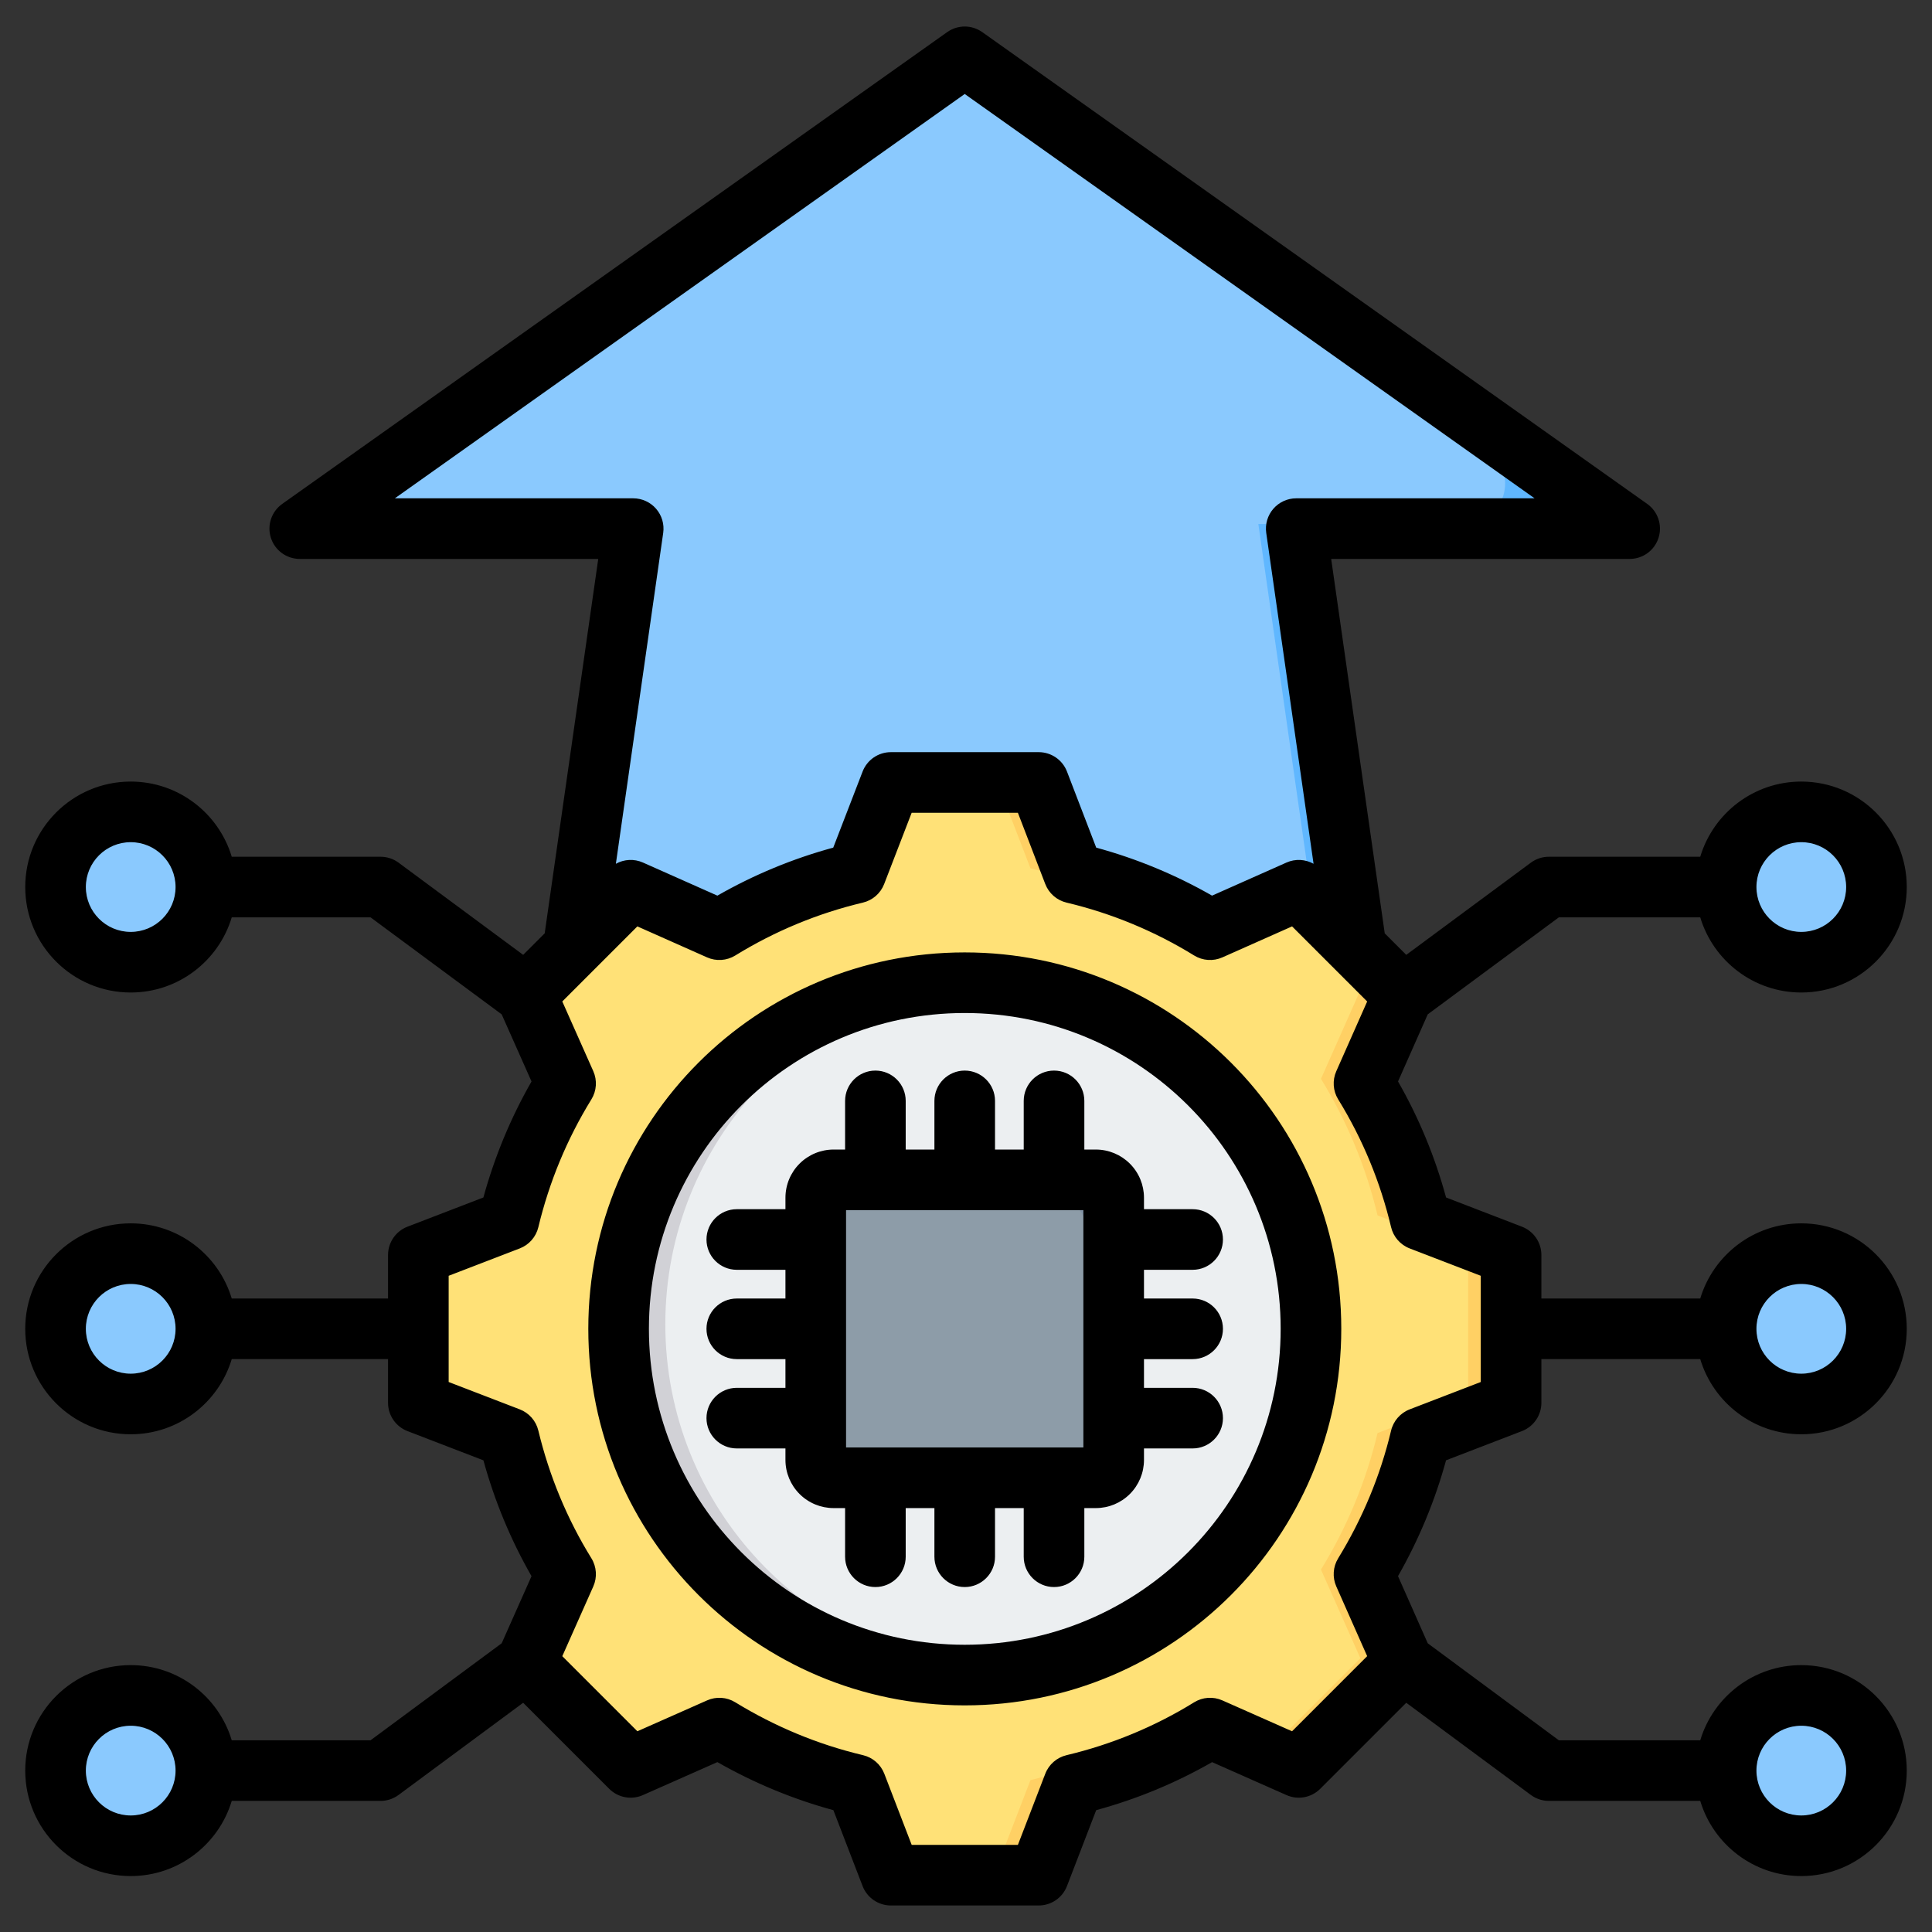 <svg clip-rule="evenodd" fill-rule="evenodd" stroke-linejoin="round" stroke-miterlimit="2" viewBox="0 0 510 510" xmlns="http://www.w3.org/2000/svg"><rect x="0" y="0" width="510" height="510" fill="#333333" stroke="none"/><g><g><g><path d="m167.148 138.321h-54.453c-4.657 0-8.779-3.013-10.193-7.45s.204-9.279 4.002-11.974l141.966-100.727c3.708-2.63 8.673-2.63 12.381 0l141.966 100.727c3.798 2.695 5.416 7.537 4.002 11.974s-5.536 7.45-10.193 7.45h-54.453l19.183 134.113h-213.39z" fill="#8ac9fe"/><path d="m249.661 17.437c3.533-1.869 7.867-1.625 11.19.733l141.966 100.727c3.798 2.695 5.416 7.537 4.002 11.974s-5.536 7.45-10.193 7.45h-10c4.657 0 8.779-3.013 10.193-7.45s-.204-9.279-4.002-11.974l-141.966-100.727c-.384-.272-.782-.517-1.19-.733zm92.512 120.884 19.183 134.113h-10l-19.183-134.113z" fill="#60b7ff"/></g><g><path d="m34.502 213.092c10.951 0 19.842 8.891 19.842 19.842s-8.891 19.842-19.842 19.842-19.841-8.891-19.841-19.842 8.89-19.842 19.841-19.842zm440.996 0c10.951 0 19.841 8.891 19.841 19.842s-8.89 19.842-19.841 19.842-19.842-8.891-19.842-19.842 8.891-19.842 19.842-19.842zm-440.996 233.237c10.951 0 19.842 8.891 19.842 19.842s-8.891 19.842-19.842 19.842-19.841-8.891-19.841-19.842 8.89-19.842 19.841-19.842zm440.996 0c10.951 0 19.841 8.891 19.841 19.842s-8.89 19.842-19.841 19.842-19.842-8.891-19.842-19.842 8.891-19.842 19.842-19.842zm-440.996-116.618c10.951 0 19.842 8.891 19.842 19.842s-8.891 19.841-19.842 19.841-19.841-8.89-19.841-19.841 8.89-19.842 19.841-19.842zm440.996 0c10.951 0 19.841 8.891 19.841 19.842s-8.89 19.841-19.841 19.841-19.842-8.89-19.842-19.841 8.891-19.842 19.842-19.842z" fill="#8ac9fe"/><path d="m31.286 213.352c1.047-.171 2.121-.26 3.216-.26 10.951 0 19.842 8.891 19.842 19.842s-8.891 19.842-19.842 19.842c-1.095 0-2.169-.089-3.216-.26 9.424-1.539 16.625-9.726 16.625-19.582s-7.201-18.043-16.625-19.582zm440.995 0c1.047-.171 2.122-.26 3.217-.26 10.951 0 19.841 8.891 19.841 19.842s-8.89 19.842-19.841 19.842c-1.095 0-2.17-.089-3.217-.26 9.424-1.539 16.626-9.726 16.626-19.582s-7.202-18.043-16.626-19.582zm-440.995 233.237c1.047-.171 2.121-.26 3.216-.26 10.951 0 19.842 8.891 19.842 19.842s-8.891 19.842-19.842 19.842c-1.095 0-2.169-.089-3.216-.26 9.424-1.539 16.625-9.726 16.625-19.582s-7.201-18.043-16.625-19.582zm440.995 0c1.047-.171 2.122-.26 3.217-.26 10.951 0 19.841 8.891 19.841 19.842s-8.89 19.842-19.841 19.842c-1.095 0-2.17-.089-3.217-.26 9.424-1.539 16.626-9.726 16.626-19.582s-7.202-18.043-16.626-19.582zm-440.995-116.618c1.047-.171 2.121-.26 3.216-.26 10.951 0 19.842 8.891 19.842 19.842s-8.891 19.841-19.842 19.841c-1.095 0-2.169-.089-3.216-.259 9.424-1.539 16.625-9.726 16.625-19.582s-7.201-18.043-16.625-19.582zm440.995 0c1.047-.171 2.122-.26 3.217-.26 10.951 0 19.841 8.891 19.841 19.842s-8.89 19.841-19.841 19.841c-1.095 0-2.17-.089-3.217-.259 9.424-1.539 16.626-9.726 16.626-19.582s-7.202-18.043-16.626-19.582z" fill="#60b7ff"/></g><g><path d="m283.378 229.207c12.744 3.032 24.909 8.075 36.052 14.942l23.427-10.393 27.601 27.601-10.393 23.427c6.866 11.142 11.909 23.307 14.942 36.052l23.904 9.2v39.05l-23.904 9.201c-3.033 12.727-8.076 24.892-14.942 36.035l10.393 23.426-27.601 27.619-23.427-10.41c-11.143 6.866-23.308 11.926-36.052 14.959l-9.201 23.887h-39.05l-9.2-23.904c-12.728-3.033-24.893-8.076-36.035-14.942l-23.427 10.41-27.618-27.619 10.41-23.409c-6.866-11.16-11.927-23.325-14.959-36.052l-23.887-9.201v-39.05l23.887-9.2c3.032-12.745 8.093-24.91 14.959-36.052l-10.41-23.427 27.618-27.601 23.41 10.393c11.159-6.867 23.324-11.91 36.052-14.942l9.2-23.904h39.05z" fill="#ffe177"/><path d="m334.985 237.248 7.872-3.492 27.601 27.601-10.393 23.427c6.866 11.142 11.909 23.307 14.942 36.052l23.904 9.2v39.05l-23.904 9.201c-3.033 12.727-8.076 24.892-14.942 36.035l10.393 23.426-27.601 27.619-7.872-3.493 24.126-24.126-10.411-23.426c6.867-11.143 11.91-23.308 14.943-36.035l23.904-9.201v-39.05l-23.904-9.2c-3.033-12.745-8.076-24.91-14.943-36.052l10.411-23.427zm-172.013 0 3.493-3.492 23.41 10.393c-1.653.92-3.289 1.874-4.89 2.879zm120.406-8.041c12.744 3.032 24.909 8.075 36.052 14.942l-6.458 2.879c-11.142-6.866-28.214-14.789-40.958-17.821l-9.201-23.904h11.364zm-93.486 225.75-23.427 10.41-3.493-3.493 22.013-9.78c1.601.988 3.237 1.943 4.907 2.863zm129.538 0c-11.143 6.866-23.308 11.926-36.052 14.959l-9.201 23.887h-11.364l9.201-23.887c12.744-3.033 29.816-10.956 40.975-17.822z" fill="#ffd064"/><path d="m254.651 258.153c50.486 0 91.41 40.923 91.41 91.409 0 50.467-40.924 91.391-91.41 91.391-50.467 0-91.39-40.924-91.39-91.391 0-50.486 40.923-91.409 91.39-91.409z" fill="#eceff1"/><path d="m254.651 258.153c2.08 0 4.141.074 6.202.222-47.589 3.176-85.226 42.781-85.226 91.187 0 48.388 37.637 87.993 85.226 91.186-2.061.13-4.122.205-6.202.205-50.467 0-91.39-40.924-91.39-91.391 0-50.486 40.923-91.409 91.39-91.409z" fill="#d1d1d6"/></g><g><path d="m289.274 310.231c1.249 0 2.446.496 3.329 1.379.884.883 1.38 2.081 1.38 3.33v69.226c0 1.248-.496 2.446-1.38 3.329-.883.884-2.08 1.38-3.329 1.38h-69.226c-1.249 0-2.447-.496-3.33-1.38-.883-.883-1.379-2.081-1.379-3.329v-69.226c0-1.249.496-2.447 1.379-3.33s2.081-1.379 3.33-1.379z" fill="#8d9ca8"/><path d="m215.339 317.975v-3.035c0-1.249.496-2.447 1.379-3.33s2.081-1.379 3.33-1.379h69.226c1.249 0 2.446.496 3.329 1.379.884.883 1.38 2.081 1.38 3.33v69.226c0 1.248-.496 2.446-1.38 3.329-.883.884-2.08 1.38-3.329 1.38h-3.036v-66.191c0-1.248-.496-2.446-1.379-3.329-.883-.884-2.081-1.38-3.33-1.38z" fill="#8192a5"/></g></g><path d="m61.176 242.156c-3.441 11.472-14.088 19.842-26.674 19.842-15.366 0-27.841-12.476-27.841-27.842s12.475-27.842 27.841-27.842c12.586 0 23.233 8.37 26.674 19.842h39.279c1.713 0 3.381.55 4.758 1.569l32.891 24.333 5.682-5.682c2.282-15.954 14.136-98.834 14.136-98.834h-78.793c-3.482 0-6.565-2.252-7.622-5.57-1.058-3.318.153-6.939 2.993-8.954l175.531-124.543c2.773-1.967 6.486-1.967 9.259 0l175.531 124.543c2.841 2.015 4.051 5.636 2.993 8.954-1.057 3.318-4.139 5.57-7.622 5.57h-78.793l14.136 98.834 5.682 5.682 32.892-24.333c1.377-1.019 3.045-1.569 4.758-1.569h39.957c3.441-11.472 14.088-19.842 26.674-19.842 15.366 0 27.841 12.476 27.841 27.842s-12.475 27.842-27.841 27.842c-12.586 0-23.233-8.37-26.674-19.842h-37.32l-34.612 25.606c-2.194 4.954-7.846 17.714-7.847 17.714 5.514 9.634 9.769 19.908 12.681 30.63l20.034 7.71c3.088 1.189 5.126 4.157 5.126 7.466v11.493h41.938c3.441-11.473 14.088-19.842 26.674-19.842 15.366 0 27.841 12.475 27.841 27.842 0 15.366-12.475 27.841-27.841 27.841-12.586 0-23.233-8.369-26.674-19.841h-41.938v11.531c0 3.309-2.038 6.277-5.126 7.466 0 0-20.039 7.712-20.038 7.711-2.917 10.689-7.192 20.953-12.681 30.58l7.851 17.724 34.612 25.606h37.32c3.441-11.472 14.088-19.842 26.674-19.842 15.366 0 27.841 12.476 27.841 27.842s-12.475 27.842-27.841 27.842c-12.586 0-23.233-8.37-26.674-19.842h-39.957c-1.713 0-3.381-.55-4.758-1.569l-32.892-24.333-22.714 22.714c-2.338 2.338-5.873 2.997-8.896 1.657 0 0-19.643-8.7-19.642-8.7-9.609 5.51-19.899 9.764-30.595 12.675l-7.712 20.036c-1.189 3.089-4.156 5.127-7.466 5.127h-39.023c-3.31 0-6.278-2.038-7.467-5.127 0 0-7.71-20.035-7.71-20.034-10.719-2.917-20.99-7.193-30.62-12.684l-19.657 8.707c-3.023 1.34-6.559.681-8.897-1.657l-22.714-22.714-32.891 24.333c-1.377 1.019-3.045 1.569-4.758 1.569h-39.279c-3.441 11.472-14.088 19.842-26.674 19.842-15.366 0-27.841-12.476-27.841-27.842s12.475-27.842 27.841-27.842c12.586 0 23.233 8.37 26.674 19.842h36.641l34.617-25.61c2.2-4.947 7.875-17.711 7.875-17.71-5.508-9.606-9.763-19.892-12.698-30.585l-20.049-7.716c-3.089-1.189-5.127-4.157-5.127-7.466v-11.531h-41.259c-3.441 11.472-14.088 19.841-26.674 19.841-15.366 0-27.841-12.475-27.841-27.841 0-15.367 12.475-27.842 27.841-27.842 12.586 0 23.233 8.369 26.674 19.842h41.259v-11.493c0-3.309 2.038-6.277 5.127-7.466 0 0 20.046-7.715 20.045-7.714 2.937-10.719 7.193-20.989 12.704-30.62l-7.877-17.716-34.617-25.61zm101.399-14.14c2.163-1.208 4.811-1.365 7.15-.325 0 0 19.644 8.734 19.643 8.735 9.63-5.511 19.897-9.764 30.588-12.675l7.749-20.082c1.191-3.085 4.157-5.12 7.464-5.12h39.023c3.311 0 6.28 2.04 7.468 5.131l7.712 20.073c10.689 2.911 20.953 7.163 30.581 12.672l19.643-8.734c2.34-1.04 4.988-.883 7.15.325l-12.492-87.341c-.328-2.296.356-4.621 1.875-6.374 1.52-1.752 3.725-2.759 6.044-2.759h62.919l-150.431-106.733-150.431 106.733h62.918c2.319 0 4.524 1.007 6.044 2.759 1.519 1.753 2.204 4.078 1.875 6.374zm113.345 5.335-7.224-18.802h-28.039l-7.26 18.813c-.949 2.459-3.049 4.293-5.614 4.903-11.903 2.829-23.256 7.532-33.689 13.961-2.248 1.385-5.035 1.572-7.447.499 0 0-18.401-8.181-18.401-8.181s-19.816 19.816-19.816 19.816l8.181 18.4c1.073 2.413.886 5.2-.499 7.447-6.433 10.44-11.137 21.8-14.004 33.747-.615 2.559-2.449 4.653-4.906 5.599l-18.767 7.223v28.037l18.767 7.223c2.455.944 4.289 3.036 4.904 5.593 2.867 11.908 7.568 23.301 14 33.702 1.391 2.249 1.58 5.041.505 7.458 0 0-8.181 18.4-8.181 18.4l19.822 19.822 18.405-8.152c2.404-1.065 5.177-.881 7.419.493 10.439 6.395 21.795 11.14 33.741 13.97 2.57.609 4.673 2.446 5.622 4.911l7.223 18.767h28.037l7.223-18.767c.948-2.463 3.049-4.3 5.616-4.91 11.9-2.828 23.285-7.527 33.679-13.954 2.246-1.389 5.033-1.58 7.448-.51l18.405 8.152 19.827-19.828-8.152-18.405c-1.065-2.403-.881-5.177.493-7.419 6.396-10.44 11.141-21.797 13.971-33.707.611-2.567 2.447-4.669 4.91-5.616l18.767-7.223v-28.037l-18.767-7.223c-2.464-.949-4.302-3.052-4.911-5.622-2.828-11.939-7.531-23.291-13.96-33.724-1.383-2.244-1.571-5.026-.503-7.436l8.152-18.405s-19.822-19.822-19.822-19.822l-18.4 8.181c-2.413 1.073-5.199.886-7.447-.499-10.434-6.429-21.786-11.132-33.69-13.961-2.569-.61-4.671-2.449-5.618-4.914zm-21.266 18.06c54.897 0 99.409 44.46 99.409 99.357 0 54.896-44.513 99.409-99.409 99.409-54.897 0-99.357-44.512-99.357-99.409 0-54.899 44.458-99.357 99.357-99.357zm0 16c-46.058 0-83.357 37.299-83.357 83.357 0 46.059 37.298 83.409 83.357 83.409 46.06 0 83.409-37.349 83.409-83.409 0-46.059-37.35-83.357-83.409-83.357zm-47.315 67.786h-12.846c-4.415 0-8-3.584-8-8 0-4.415 3.585-8 8-8h12.846v-3.035c0-3.371 1.339-6.604 3.722-8.987 2.383-2.384 5.616-3.723 8.987-3.723h3.035v-12.845c0-4.415 3.585-8 8-8 4.416 0 8 3.585 8 8v12.845h7.578v-12.845c0-4.415 3.584-8 8-8 4.415 0 8 3.585 8 8v12.845h7.577v-12.845c0-4.415 3.585-8 8-8s8 3.585 8 8v12.845h3.036c3.37 0 6.603 1.339 8.986 3.723 2.384 2.383 3.723 5.616 3.723 8.987v3.035h12.845c4.415 0 8 3.585 8 8 0 4.416-3.585 8-8 8h-12.845v7.578h12.845c4.415 0 8 3.584 8 8 0 4.415-3.585 8-8 8h-12.845v7.577h12.845c4.415 0 8 3.584 8 8 0 4.415-3.585 8-8 8h-12.845v3.035c0 3.371-1.339 6.604-3.723 8.987-2.383 2.384-5.616 3.723-8.986 3.723h-3.036v12.845c0 4.415-3.585 8-8 8s-8-3.585-8-8v-12.845h-7.577v12.845c0 4.415-3.585 8-8 8-4.416 0-8-3.585-8-8v-12.845h-7.578v12.845c0 4.415-3.584 8-8 8-4.415 0-8-3.585-8-8v-12.845h-3.035c-3.371 0-6.604-1.339-8.987-3.723-2.383-2.383-3.722-5.616-3.722-8.987v-3.035h-12.846c-4.415 0-8-3.585-8-8 0-4.416 3.585-8 8-8h12.846v-7.577h-12.846c-4.415 0-8-3.585-8-8 0-4.416 3.585-8 8-8h12.846zm78.644-15.745h-62.644v62.645h62.644zm-251.481 19.481c-6.535 0-11.841 5.306-11.841 11.842 0 6.535 5.306 11.841 11.841 11.841 6.536 0 11.842-5.306 11.842-11.841 0-6.536-5.306-11.842-11.842-11.842zm0-116.619c-6.535 0-11.841 5.306-11.841 11.842s5.306 11.842 11.841 11.842c6.536 0 11.842-5.306 11.842-11.842s-5.306-11.842-11.842-11.842zm440.996 0c-6.536 0-11.842 5.306-11.842 11.842s5.306 11.842 11.842 11.842c6.535 0 11.841-5.306 11.841-11.842s-5.306-11.842-11.841-11.842zm0 233.237c-6.536 0-11.842 5.306-11.842 11.842s5.306 11.842 11.842 11.842c6.535 0 11.841-5.306 11.841-11.842s-5.306-11.842-11.841-11.842zm0-116.618c-6.536 0-11.842 5.306-11.842 11.842 0 6.535 5.306 11.841 11.842 11.841 6.535 0 11.841-5.306 11.841-11.841 0-6.536-5.306-11.842-11.841-11.842zm-440.996 116.618c-6.535 0-11.841 5.306-11.841 11.842s5.306 11.842 11.841 11.842c6.536 0 11.842-5.306 11.842-11.842s-5.306-11.842-11.842-11.842z"/></g></svg>